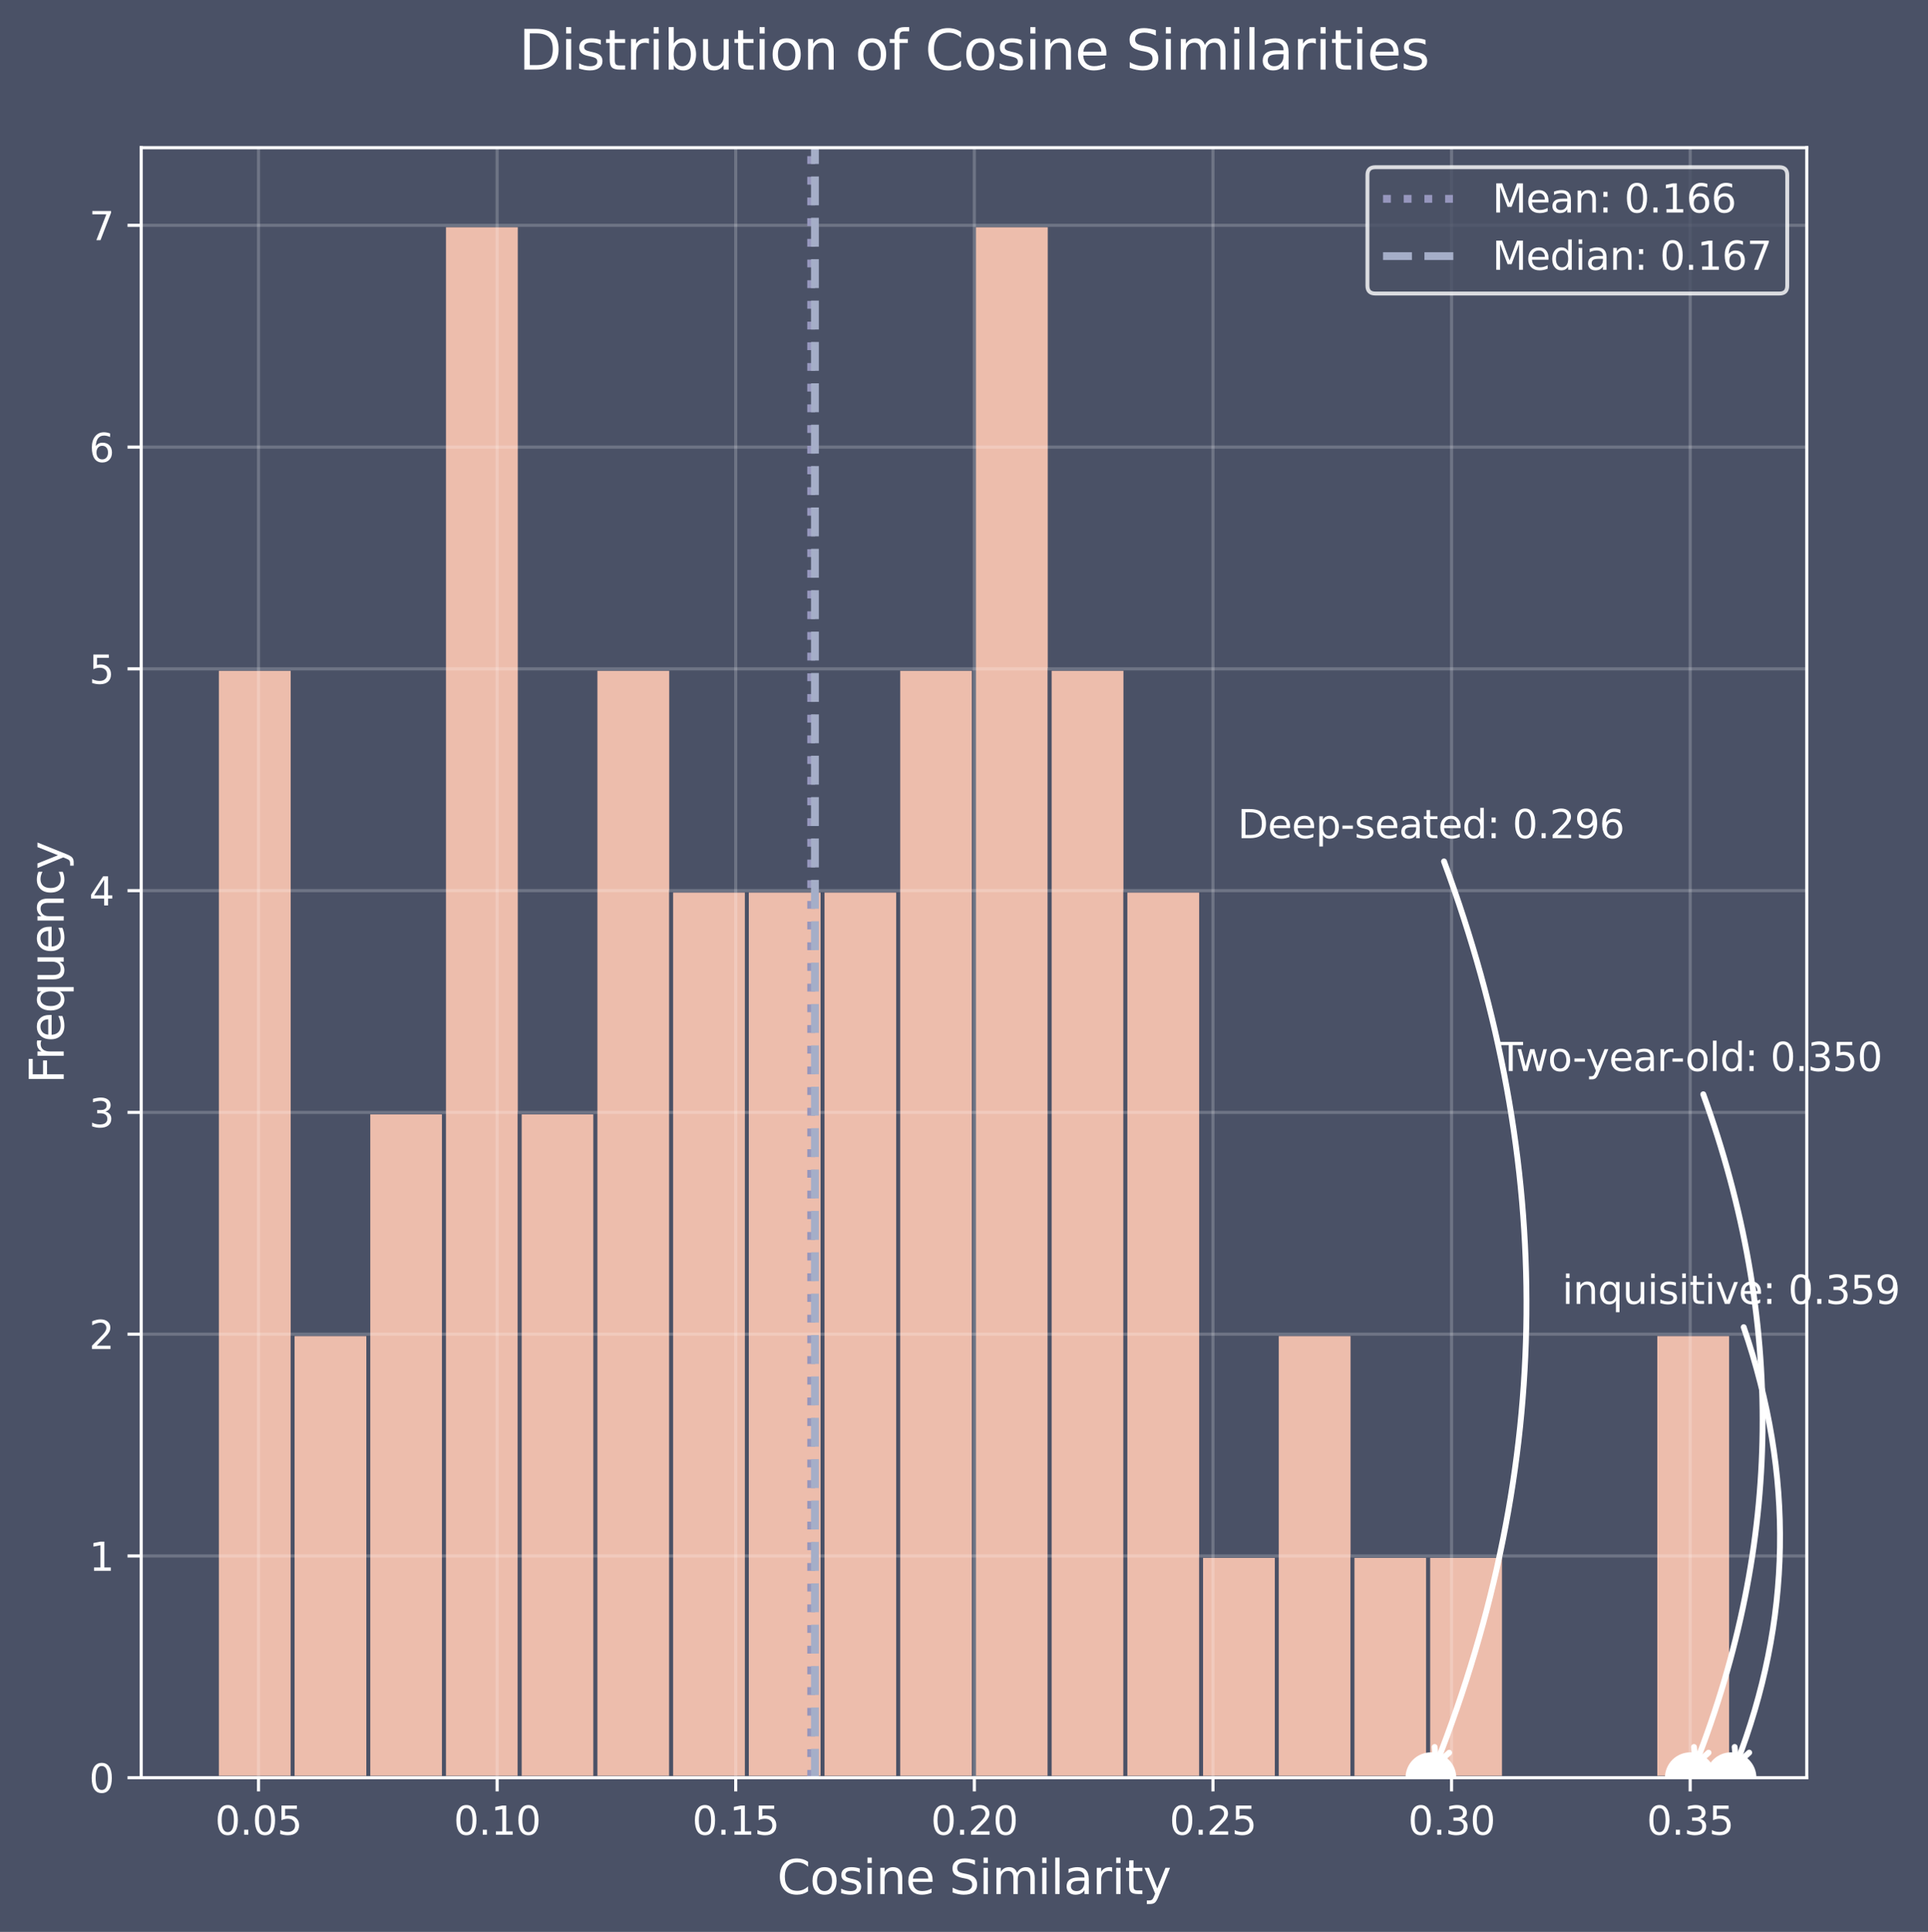 <?xml version="1.0" encoding="utf-8" standalone="no"?>
<!DOCTYPE svg PUBLIC "-//W3C//DTD SVG 1.1//EN"
  "http://www.w3.org/Graphics/SVG/1.1/DTD/svg11.dtd">
<svg xmlns:xlink="http://www.w3.org/1999/xlink" width="493.932pt" height="494.89pt" viewBox="0 0 493.932 494.89" xmlns="http://www.w3.org/2000/svg" version="1.1">
 <defs>
  <style type="text/css">*{stroke-linejoin: round; stroke-linecap: butt}</style>
 </defs>
 <g id="figure_1">
  <g id="patch_1">
   <path d="M 0 494.89 
L 493.932 494.89 
L 493.932 0 
L 0 0 
z
" style="fill: #4a5166"/>
  </g>
  <g id="axes_1">
   <g id="patch_2">
    <path d="M 36.176 455.398 
L 462.871 455.398 
L 462.871 37.838 
L 36.176 37.838 
z
" style="fill: #4a5166"/>
   </g>
   <g id="patch_3">
    <path d="M 55.571 455.398 
L 74.967 455.398 
L 74.967 171.343 
L 55.571 171.343 
z
" clip-path="url(#p8301b81e0c)" style="fill: #edbdac; stroke: #4a5166; stroke-linejoin: miter"/>
   </g>
   <g id="patch_4">
    <path d="M 74.967 455.398 
L 94.362 455.398 
L 94.362 341.776 
L 74.967 341.776 
z
" clip-path="url(#p8301b81e0c)" style="fill: #edbdac; stroke: #4a5166; stroke-linejoin: miter"/>
   </g>
   <g id="patch_5">
    <path d="M 94.362 455.398 
L 113.757 455.398 
L 113.757 284.965 
L 94.362 284.965 
z
" clip-path="url(#p8301b81e0c)" style="fill: #edbdac; stroke: #4a5166; stroke-linejoin: miter"/>
   </g>
   <g id="patch_6">
    <path d="M 113.757 455.398 
L 133.152 455.398 
L 133.152 57.722 
L 113.757 57.722 
z
" clip-path="url(#p8301b81e0c)" style="fill: #edbdac; stroke: #4a5166; stroke-linejoin: miter"/>
   </g>
   <g id="patch_7">
    <path d="M 133.152 455.398 
L 152.547 455.398 
L 152.547 284.965 
L 133.152 284.965 
z
" clip-path="url(#p8301b81e0c)" style="fill: #edbdac; stroke: #4a5166; stroke-linejoin: miter"/>
   </g>
   <g id="patch_8">
    <path d="M 152.547 455.398 
L 171.943 455.398 
L 171.943 171.343 
L 152.547 171.343 
z
" clip-path="url(#p8301b81e0c)" style="fill: #edbdac; stroke: #4a5166; stroke-linejoin: miter"/>
   </g>
   <g id="patch_9">
    <path d="M 171.943 455.398 
L 191.338 455.398 
L 191.338 228.154 
L 171.943 228.154 
z
" clip-path="url(#p8301b81e0c)" style="fill: #edbdac; stroke: #4a5166; stroke-linejoin: miter"/>
   </g>
   <g id="patch_10">
    <path d="M 191.338 455.398 
L 210.733 455.398 
L 210.733 228.154 
L 191.338 228.154 
z
" clip-path="url(#p8301b81e0c)" style="fill: #edbdac; stroke: #4a5166; stroke-linejoin: miter"/>
   </g>
   <g id="patch_11">
    <path d="M 210.733 455.398 
L 230.128 455.398 
L 230.128 228.154 
L 210.733 228.154 
z
" clip-path="url(#p8301b81e0c)" style="fill: #edbdac; stroke: #4a5166; stroke-linejoin: miter"/>
   </g>
   <g id="patch_12">
    <path d="M 230.128 455.398 
L 249.524 455.398 
L 249.524 171.343 
L 230.128 171.343 
z
" clip-path="url(#p8301b81e0c)" style="fill: #edbdac; stroke: #4a5166; stroke-linejoin: miter"/>
   </g>
   <g id="patch_13">
    <path d="M 249.524 455.398 
L 268.919 455.398 
L 268.919 57.722 
L 249.524 57.722 
z
" clip-path="url(#p8301b81e0c)" style="fill: #edbdac; stroke: #4a5166; stroke-linejoin: miter"/>
   </g>
   <g id="patch_14">
    <path d="M 268.919 455.398 
L 288.314 455.398 
L 288.314 171.343 
L 268.919 171.343 
z
" clip-path="url(#p8301b81e0c)" style="fill: #edbdac; stroke: #4a5166; stroke-linejoin: miter"/>
   </g>
   <g id="patch_15">
    <path d="M 288.314 455.398 
L 307.709 455.398 
L 307.709 228.154 
L 288.314 228.154 
z
" clip-path="url(#p8301b81e0c)" style="fill: #edbdac; stroke: #4a5166; stroke-linejoin: miter"/>
   </g>
   <g id="patch_16">
    <path d="M 307.709 455.398 
L 327.104 455.398 
L 327.104 398.587 
L 307.709 398.587 
z
" clip-path="url(#p8301b81e0c)" style="fill: #edbdac; stroke: #4a5166; stroke-linejoin: miter"/>
   </g>
   <g id="patch_17">
    <path d="M 327.104 455.398 
L 346.5 455.398 
L 346.5 341.776 
L 327.104 341.776 
z
" clip-path="url(#p8301b81e0c)" style="fill: #edbdac; stroke: #4a5166; stroke-linejoin: miter"/>
   </g>
   <g id="patch_18">
    <path d="M 346.5 455.398 
L 365.895 455.398 
L 365.895 398.587 
L 346.5 398.587 
z
" clip-path="url(#p8301b81e0c)" style="fill: #edbdac; stroke: #4a5166; stroke-linejoin: miter"/>
   </g>
   <g id="patch_19">
    <path d="M 365.895 455.398 
L 385.29 455.398 
L 385.29 398.587 
L 365.895 398.587 
z
" clip-path="url(#p8301b81e0c)" style="fill: #edbdac; stroke: #4a5166; stroke-linejoin: miter"/>
   </g>
   <g id="patch_20">
    <path d="M 385.29 455.398 
L 404.685 455.398 
L 404.685 455.398 
L 385.29 455.398 
z
" clip-path="url(#p8301b81e0c)" style="fill: #edbdac; stroke: #4a5166; stroke-linejoin: miter"/>
   </g>
   <g id="patch_21">
    <path d="M 404.685 455.398 
L 424.08 455.398 
L 424.08 455.398 
L 404.685 455.398 
z
" clip-path="url(#p8301b81e0c)" style="fill: #edbdac; stroke: #4a5166; stroke-linejoin: miter"/>
   </g>
   <g id="patch_22">
    <path d="M 424.08 455.398 
L 443.476 455.398 
L 443.476 341.776 
L 424.08 341.776 
z
" clip-path="url(#p8301b81e0c)" style="fill: #edbdac; stroke: #4a5166; stroke-linejoin: miter"/>
   </g>
   <g id="matplotlib.axis_1">
    <g id="xtick_1">
     <g id="line2d_1">
      <path d="M 66.232 455.398 
L 66.232 37.838 
" clip-path="url(#p8301b81e0c)" style="fill: none; stroke: #ffffff; stroke-opacity: 0.2; stroke-width: 0.8; stroke-linecap: square"/>
     </g>
     <g id="line2d_2">
      <defs>
       <path id="meb2e121427" d="M 0 0 
L 0 3.5 
" style="stroke: #ffffff; stroke-width: 0.8"/>
      </defs>
      <g>
       <use xlink:href="#meb2e121427" x="66.232" y="455.398" style="fill: #ffffff; stroke: #ffffff; stroke-width: 0.8"/>
      </g>
     </g>
     <g id="text_1">
      <!-- 0.05 -->
      <g style="fill: #ffffff" transform="translate(55.099 469.996) scale(0.1 -0.1)">
       <defs>
        <path id="DejaVuSans-30" d="M 2034 4250 
Q 1547 4250 1301 3770 
Q 1056 3291 1056 2328 
Q 1056 1369 1301 889 
Q 1547 409 2034 409 
Q 2525 409 2770 889 
Q 3016 1369 3016 2328 
Q 3016 3291 2770 3770 
Q 2525 4250 2034 4250 
z
M 2034 4750 
Q 2819 4750 3233 4129 
Q 3647 3509 3647 2328 
Q 3647 1150 3233 529 
Q 2819 -91 2034 -91 
Q 1250 -91 836 529 
Q 422 1150 422 2328 
Q 422 3509 836 4129 
Q 1250 4750 2034 4750 
z
" transform="scale(0.016)"/>
        <path id="DejaVuSans-2e" d="M 684 794 
L 1344 794 
L 1344 0 
L 684 0 
L 684 794 
z
" transform="scale(0.016)"/>
        <path id="DejaVuSans-35" d="M 691 4666 
L 3169 4666 
L 3169 4134 
L 1269 4134 
L 1269 2991 
Q 1406 3038 1543 3061 
Q 1681 3084 1819 3084 
Q 2600 3084 3056 2656 
Q 3513 2228 3513 1497 
Q 3513 744 3044 326 
Q 2575 -91 1722 -91 
Q 1428 -91 1123 -41 
Q 819 9 494 109 
L 494 744 
Q 775 591 1075 516 
Q 1375 441 1709 441 
Q 2250 441 2565 725 
Q 2881 1009 2881 1497 
Q 2881 1984 2565 2268 
Q 2250 2553 1709 2553 
Q 1456 2553 1204 2497 
Q 953 2441 691 2322 
L 691 4666 
z
" transform="scale(0.016)"/>
       </defs>
       <use xlink:href="#DejaVuSans-30"/>
       <use xlink:href="#DejaVuSans-2e" x="63.623"/>
       <use xlink:href="#DejaVuSans-30" x="95.41"/>
       <use xlink:href="#DejaVuSans-35" x="159.033"/>
      </g>
     </g>
    </g>
    <g id="xtick_2">
     <g id="line2d_3">
      <path d="M 127.36 455.398 
L 127.36 37.838 
" clip-path="url(#p8301b81e0c)" style="fill: none; stroke: #ffffff; stroke-opacity: 0.2; stroke-width: 0.8; stroke-linecap: square"/>
     </g>
     <g id="line2d_4">
      <g>
       <use xlink:href="#meb2e121427" x="127.36" y="455.398" style="fill: #ffffff; stroke: #ffffff; stroke-width: 0.8"/>
      </g>
     </g>
     <g id="text_2">
      <!-- 0.10 -->
      <g style="fill: #ffffff" transform="translate(116.228 469.996) scale(0.1 -0.1)">
       <defs>
        <path id="DejaVuSans-31" d="M 794 531 
L 1825 531 
L 1825 4091 
L 703 3866 
L 703 4441 
L 1819 4666 
L 2450 4666 
L 2450 531 
L 3481 531 
L 3481 0 
L 794 0 
L 794 531 
z
" transform="scale(0.016)"/>
       </defs>
       <use xlink:href="#DejaVuSans-30"/>
       <use xlink:href="#DejaVuSans-2e" x="63.623"/>
       <use xlink:href="#DejaVuSans-31" x="95.41"/>
       <use xlink:href="#DejaVuSans-30" x="159.033"/>
      </g>
     </g>
    </g>
    <g id="xtick_3">
     <g id="line2d_5">
      <path d="M 188.489 455.398 
L 188.489 37.838 
" clip-path="url(#p8301b81e0c)" style="fill: none; stroke: #ffffff; stroke-opacity: 0.2; stroke-width: 0.8; stroke-linecap: square"/>
     </g>
     <g id="line2d_6">
      <g>
       <use xlink:href="#meb2e121427" x="188.489" y="455.398" style="fill: #ffffff; stroke: #ffffff; stroke-width: 0.8"/>
      </g>
     </g>
     <g id="text_3">
      <!-- 0.15 -->
      <g style="fill: #ffffff" transform="translate(177.356 469.996) scale(0.1 -0.1)">
       <use xlink:href="#DejaVuSans-30"/>
       <use xlink:href="#DejaVuSans-2e" x="63.623"/>
       <use xlink:href="#DejaVuSans-31" x="95.41"/>
       <use xlink:href="#DejaVuSans-35" x="159.033"/>
      </g>
     </g>
    </g>
    <g id="xtick_4">
     <g id="line2d_7">
      <path d="M 249.618 455.398 
L 249.618 37.838 
" clip-path="url(#p8301b81e0c)" style="fill: none; stroke: #ffffff; stroke-opacity: 0.2; stroke-width: 0.8; stroke-linecap: square"/>
     </g>
     <g id="line2d_8">
      <g>
       <use xlink:href="#meb2e121427" x="249.618" y="455.398" style="fill: #ffffff; stroke: #ffffff; stroke-width: 0.8"/>
      </g>
     </g>
     <g id="text_4">
      <!-- 0.20 -->
      <g style="fill: #ffffff" transform="translate(238.485 469.996) scale(0.1 -0.1)">
       <defs>
        <path id="DejaVuSans-32" d="M 1228 531 
L 3431 531 
L 3431 0 
L 469 0 
L 469 531 
Q 828 903 1448 1529 
Q 2069 2156 2228 2338 
Q 2531 2678 2651 2914 
Q 2772 3150 2772 3378 
Q 2772 3750 2511 3984 
Q 2250 4219 1831 4219 
Q 1534 4219 1204 4116 
Q 875 4013 500 3803 
L 500 4441 
Q 881 4594 1212 4672 
Q 1544 4750 1819 4750 
Q 2544 4750 2975 4387 
Q 3406 4025 3406 3419 
Q 3406 3131 3298 2873 
Q 3191 2616 2906 2266 
Q 2828 2175 2409 1742 
Q 1991 1309 1228 531 
z
" transform="scale(0.016)"/>
       </defs>
       <use xlink:href="#DejaVuSans-30"/>
       <use xlink:href="#DejaVuSans-2e" x="63.623"/>
       <use xlink:href="#DejaVuSans-32" x="95.41"/>
       <use xlink:href="#DejaVuSans-30" x="159.033"/>
      </g>
     </g>
    </g>
    <g id="xtick_5">
     <g id="line2d_9">
      <path d="M 310.746 455.398 
L 310.746 37.838 
" clip-path="url(#p8301b81e0c)" style="fill: none; stroke: #ffffff; stroke-opacity: 0.2; stroke-width: 0.8; stroke-linecap: square"/>
     </g>
     <g id="line2d_10">
      <g>
       <use xlink:href="#meb2e121427" x="310.746" y="455.398" style="fill: #ffffff; stroke: #ffffff; stroke-width: 0.8"/>
      </g>
     </g>
     <g id="text_5">
      <!-- 0.25 -->
      <g style="fill: #ffffff" transform="translate(299.614 469.996) scale(0.1 -0.1)">
       <use xlink:href="#DejaVuSans-30"/>
       <use xlink:href="#DejaVuSans-2e" x="63.623"/>
       <use xlink:href="#DejaVuSans-32" x="95.41"/>
       <use xlink:href="#DejaVuSans-35" x="159.033"/>
      </g>
     </g>
    </g>
    <g id="xtick_6">
     <g id="line2d_11">
      <path d="M 371.875 455.398 
L 371.875 37.838 
" clip-path="url(#p8301b81e0c)" style="fill: none; stroke: #ffffff; stroke-opacity: 0.2; stroke-width: 0.8; stroke-linecap: square"/>
     </g>
     <g id="line2d_12">
      <g>
       <use xlink:href="#meb2e121427" x="371.875" y="455.398" style="fill: #ffffff; stroke: #ffffff; stroke-width: 0.8"/>
      </g>
     </g>
     <g id="text_6">
      <!-- 0.30 -->
      <g style="fill: #ffffff" transform="translate(360.742 469.996) scale(0.1 -0.1)">
       <defs>
        <path id="DejaVuSans-33" d="M 2597 2516 
Q 3050 2419 3304 2112 
Q 3559 1806 3559 1356 
Q 3559 666 3084 287 
Q 2609 -91 1734 -91 
Q 1441 -91 1130 -33 
Q 819 25 488 141 
L 488 750 
Q 750 597 1062 519 
Q 1375 441 1716 441 
Q 2309 441 2620 675 
Q 2931 909 2931 1356 
Q 2931 1769 2642 2001 
Q 2353 2234 1838 2234 
L 1294 2234 
L 1294 2753 
L 1863 2753 
Q 2328 2753 2575 2939 
Q 2822 3125 2822 3475 
Q 2822 3834 2567 4026 
Q 2313 4219 1838 4219 
Q 1578 4219 1281 4162 
Q 984 4106 628 3988 
L 628 4550 
Q 988 4650 1302 4700 
Q 1616 4750 1894 4750 
Q 2613 4750 3031 4423 
Q 3450 4097 3450 3541 
Q 3450 3153 3228 2886 
Q 3006 2619 2597 2516 
z
" transform="scale(0.016)"/>
       </defs>
       <use xlink:href="#DejaVuSans-30"/>
       <use xlink:href="#DejaVuSans-2e" x="63.623"/>
       <use xlink:href="#DejaVuSans-33" x="95.41"/>
       <use xlink:href="#DejaVuSans-30" x="159.033"/>
      </g>
     </g>
    </g>
    <g id="xtick_7">
     <g id="line2d_13">
      <path d="M 433.004 455.398 
L 433.004 37.838 
" clip-path="url(#p8301b81e0c)" style="fill: none; stroke: #ffffff; stroke-opacity: 0.2; stroke-width: 0.8; stroke-linecap: square"/>
     </g>
     <g id="line2d_14">
      <g>
       <use xlink:href="#meb2e121427" x="433.004" y="455.398" style="fill: #ffffff; stroke: #ffffff; stroke-width: 0.8"/>
      </g>
     </g>
     <g id="text_7">
      <!-- 0.35 -->
      <g style="fill: #ffffff" transform="translate(421.871 469.996) scale(0.1 -0.1)">
       <use xlink:href="#DejaVuSans-30"/>
       <use xlink:href="#DejaVuSans-2e" x="63.623"/>
       <use xlink:href="#DejaVuSans-33" x="95.41"/>
       <use xlink:href="#DejaVuSans-35" x="159.033"/>
      </g>
     </g>
    </g>
    <g id="text_8">
     <!-- Cosine Similarity -->
     <g style="fill: #ffffff" transform="translate(199.101 485.194) scale(0.12 -0.12)">
      <defs>
       <path id="DejaVuSans-43" d="M 4122 4306 
L 4122 3641 
Q 3803 3938 3442 4084 
Q 3081 4231 2675 4231 
Q 1875 4231 1450 3742 
Q 1025 3253 1025 2328 
Q 1025 1406 1450 917 
Q 1875 428 2675 428 
Q 3081 428 3442 575 
Q 3803 722 4122 1019 
L 4122 359 
Q 3791 134 3420 21 
Q 3050 -91 2638 -91 
Q 1578 -91 968 557 
Q 359 1206 359 2328 
Q 359 3453 968 4101 
Q 1578 4750 2638 4750 
Q 3056 4750 3426 4639 
Q 3797 4528 4122 4306 
z
" transform="scale(0.016)"/>
       <path id="DejaVuSans-6f" d="M 1959 3097 
Q 1497 3097 1228 2736 
Q 959 2375 959 1747 
Q 959 1119 1226 758 
Q 1494 397 1959 397 
Q 2419 397 2687 759 
Q 2956 1122 2956 1747 
Q 2956 2369 2687 2733 
Q 2419 3097 1959 3097 
z
M 1959 3584 
Q 2709 3584 3137 3096 
Q 3566 2609 3566 1747 
Q 3566 888 3137 398 
Q 2709 -91 1959 -91 
Q 1206 -91 779 398 
Q 353 888 353 1747 
Q 353 2609 779 3096 
Q 1206 3584 1959 3584 
z
" transform="scale(0.016)"/>
       <path id="DejaVuSans-73" d="M 2834 3397 
L 2834 2853 
Q 2591 2978 2328 3040 
Q 2066 3103 1784 3103 
Q 1356 3103 1142 2972 
Q 928 2841 928 2578 
Q 928 2378 1081 2264 
Q 1234 2150 1697 2047 
L 1894 2003 
Q 2506 1872 2764 1633 
Q 3022 1394 3022 966 
Q 3022 478 2636 193 
Q 2250 -91 1575 -91 
Q 1294 -91 989 -36 
Q 684 19 347 128 
L 347 722 
Q 666 556 975 473 
Q 1284 391 1588 391 
Q 1994 391 2212 530 
Q 2431 669 2431 922 
Q 2431 1156 2273 1281 
Q 2116 1406 1581 1522 
L 1381 1569 
Q 847 1681 609 1914 
Q 372 2147 372 2553 
Q 372 3047 722 3315 
Q 1072 3584 1716 3584 
Q 2034 3584 2315 3537 
Q 2597 3491 2834 3397 
z
" transform="scale(0.016)"/>
       <path id="DejaVuSans-69" d="M 603 3500 
L 1178 3500 
L 1178 0 
L 603 0 
L 603 3500 
z
M 603 4863 
L 1178 4863 
L 1178 4134 
L 603 4134 
L 603 4863 
z
" transform="scale(0.016)"/>
       <path id="DejaVuSans-6e" d="M 3513 2113 
L 3513 0 
L 2938 0 
L 2938 2094 
Q 2938 2591 2744 2837 
Q 2550 3084 2163 3084 
Q 1697 3084 1428 2787 
Q 1159 2491 1159 1978 
L 1159 0 
L 581 0 
L 581 3500 
L 1159 3500 
L 1159 2956 
Q 1366 3272 1645 3428 
Q 1925 3584 2291 3584 
Q 2894 3584 3203 3211 
Q 3513 2838 3513 2113 
z
" transform="scale(0.016)"/>
       <path id="DejaVuSans-65" d="M 3597 1894 
L 3597 1613 
L 953 1613 
Q 991 1019 1311 708 
Q 1631 397 2203 397 
Q 2534 397 2845 478 
Q 3156 559 3463 722 
L 3463 178 
Q 3153 47 2828 -22 
Q 2503 -91 2169 -91 
Q 1331 -91 842 396 
Q 353 884 353 1716 
Q 353 2575 817 3079 
Q 1281 3584 2069 3584 
Q 2775 3584 3186 3129 
Q 3597 2675 3597 1894 
z
M 3022 2063 
Q 3016 2534 2758 2815 
Q 2500 3097 2075 3097 
Q 1594 3097 1305 2825 
Q 1016 2553 972 2059 
L 3022 2063 
z
" transform="scale(0.016)"/>
       <path id="DejaVuSans-20" transform="scale(0.016)"/>
       <path id="DejaVuSans-53" d="M 3425 4513 
L 3425 3897 
Q 3066 4069 2747 4153 
Q 2428 4238 2131 4238 
Q 1616 4238 1336 4038 
Q 1056 3838 1056 3469 
Q 1056 3159 1242 3001 
Q 1428 2844 1947 2747 
L 2328 2669 
Q 3034 2534 3370 2195 
Q 3706 1856 3706 1288 
Q 3706 609 3251 259 
Q 2797 -91 1919 -91 
Q 1588 -91 1214 -16 
Q 841 59 441 206 
L 441 856 
Q 825 641 1194 531 
Q 1563 422 1919 422 
Q 2459 422 2753 634 
Q 3047 847 3047 1241 
Q 3047 1584 2836 1778 
Q 2625 1972 2144 2069 
L 1759 2144 
Q 1053 2284 737 2584 
Q 422 2884 422 3419 
Q 422 4038 858 4394 
Q 1294 4750 2059 4750 
Q 2388 4750 2728 4690 
Q 3069 4631 3425 4513 
z
" transform="scale(0.016)"/>
       <path id="DejaVuSans-6d" d="M 3328 2828 
Q 3544 3216 3844 3400 
Q 4144 3584 4550 3584 
Q 5097 3584 5394 3201 
Q 5691 2819 5691 2113 
L 5691 0 
L 5113 0 
L 5113 2094 
Q 5113 2597 4934 2840 
Q 4756 3084 4391 3084 
Q 3944 3084 3684 2787 
Q 3425 2491 3425 1978 
L 3425 0 
L 2847 0 
L 2847 2094 
Q 2847 2600 2669 2842 
Q 2491 3084 2119 3084 
Q 1678 3084 1418 2786 
Q 1159 2488 1159 1978 
L 1159 0 
L 581 0 
L 581 3500 
L 1159 3500 
L 1159 2956 
Q 1356 3278 1631 3431 
Q 1906 3584 2284 3584 
Q 2666 3584 2933 3390 
Q 3200 3197 3328 2828 
z
" transform="scale(0.016)"/>
       <path id="DejaVuSans-6c" d="M 603 4863 
L 1178 4863 
L 1178 0 
L 603 0 
L 603 4863 
z
" transform="scale(0.016)"/>
       <path id="DejaVuSans-61" d="M 2194 1759 
Q 1497 1759 1228 1600 
Q 959 1441 959 1056 
Q 959 750 1161 570 
Q 1363 391 1709 391 
Q 2188 391 2477 730 
Q 2766 1069 2766 1631 
L 2766 1759 
L 2194 1759 
z
M 3341 1997 
L 3341 0 
L 2766 0 
L 2766 531 
Q 2569 213 2275 61 
Q 1981 -91 1556 -91 
Q 1019 -91 701 211 
Q 384 513 384 1019 
Q 384 1609 779 1909 
Q 1175 2209 1959 2209 
L 2766 2209 
L 2766 2266 
Q 2766 2663 2505 2880 
Q 2244 3097 1772 3097 
Q 1472 3097 1187 3025 
Q 903 2953 641 2809 
L 641 3341 
Q 956 3463 1253 3523 
Q 1550 3584 1831 3584 
Q 2591 3584 2966 3190 
Q 3341 2797 3341 1997 
z
" transform="scale(0.016)"/>
       <path id="DejaVuSans-72" d="M 2631 2963 
Q 2534 3019 2420 3045 
Q 2306 3072 2169 3072 
Q 1681 3072 1420 2755 
Q 1159 2438 1159 1844 
L 1159 0 
L 581 0 
L 581 3500 
L 1159 3500 
L 1159 2956 
Q 1341 3275 1631 3429 
Q 1922 3584 2338 3584 
Q 2397 3584 2469 3576 
Q 2541 3569 2628 3553 
L 2631 2963 
z
" transform="scale(0.016)"/>
       <path id="DejaVuSans-74" d="M 1172 4494 
L 1172 3500 
L 2356 3500 
L 2356 3053 
L 1172 3053 
L 1172 1153 
Q 1172 725 1289 603 
Q 1406 481 1766 481 
L 2356 481 
L 2356 0 
L 1766 0 
Q 1100 0 847 248 
Q 594 497 594 1153 
L 594 3053 
L 172 3053 
L 172 3500 
L 594 3500 
L 594 4494 
L 1172 4494 
z
" transform="scale(0.016)"/>
       <path id="DejaVuSans-79" d="M 2059 -325 
Q 1816 -950 1584 -1140 
Q 1353 -1331 966 -1331 
L 506 -1331 
L 506 -850 
L 844 -850 
Q 1081 -850 1212 -737 
Q 1344 -625 1503 -206 
L 1606 56 
L 191 3500 
L 800 3500 
L 1894 763 
L 2988 3500 
L 3597 3500 
L 2059 -325 
z
" transform="scale(0.016)"/>
      </defs>
      <use xlink:href="#DejaVuSans-43"/>
      <use xlink:href="#DejaVuSans-6f" x="69.824"/>
      <use xlink:href="#DejaVuSans-73" x="131.006"/>
      <use xlink:href="#DejaVuSans-69" x="183.105"/>
      <use xlink:href="#DejaVuSans-6e" x="210.889"/>
      <use xlink:href="#DejaVuSans-65" x="274.268"/>
      <use xlink:href="#DejaVuSans-20" x="335.791"/>
      <use xlink:href="#DejaVuSans-53" x="367.578"/>
      <use xlink:href="#DejaVuSans-69" x="431.055"/>
      <use xlink:href="#DejaVuSans-6d" x="458.838"/>
      <use xlink:href="#DejaVuSans-69" x="556.25"/>
      <use xlink:href="#DejaVuSans-6c" x="584.033"/>
      <use xlink:href="#DejaVuSans-61" x="611.816"/>
      <use xlink:href="#DejaVuSans-72" x="673.096"/>
      <use xlink:href="#DejaVuSans-69" x="714.209"/>
      <use xlink:href="#DejaVuSans-74" x="741.992"/>
      <use xlink:href="#DejaVuSans-79" x="781.201"/>
     </g>
    </g>
   </g>
   <g id="matplotlib.axis_2">
    <g id="ytick_1">
     <g id="line2d_15">
      <path d="M 36.176 455.398 
L 462.871 455.398 
" clip-path="url(#p8301b81e0c)" style="fill: none; stroke: #ffffff; stroke-opacity: 0.2; stroke-width: 0.8; stroke-linecap: square"/>
     </g>
     <g id="line2d_16">
      <defs>
       <path id="m7433e89689" d="M 0 0 
L -3.5 0 
" style="stroke: #ffffff; stroke-width: 0.8"/>
      </defs>
      <g>
       <use xlink:href="#m7433e89689" x="36.176" y="455.398" style="fill: #ffffff; stroke: #ffffff; stroke-width: 0.8"/>
      </g>
     </g>
     <g id="text_9">
      <!-- 0 -->
      <g style="fill: #ffffff" transform="translate(22.814 459.197) scale(0.1 -0.1)">
       <use xlink:href="#DejaVuSans-30"/>
      </g>
     </g>
    </g>
    <g id="ytick_2">
     <g id="line2d_17">
      <path d="M 36.176 398.587 
L 462.871 398.587 
" clip-path="url(#p8301b81e0c)" style="fill: none; stroke: #ffffff; stroke-opacity: 0.2; stroke-width: 0.8; stroke-linecap: square"/>
     </g>
     <g id="line2d_18">
      <g>
       <use xlink:href="#m7433e89689" x="36.176" y="398.587" style="fill: #ffffff; stroke: #ffffff; stroke-width: 0.8"/>
      </g>
     </g>
     <g id="text_10">
      <!-- 1 -->
      <g style="fill: #ffffff" transform="translate(22.814 402.386) scale(0.1 -0.1)">
       <use xlink:href="#DejaVuSans-31"/>
      </g>
     </g>
    </g>
    <g id="ytick_3">
     <g id="line2d_19">
      <path d="M 36.176 341.776 
L 462.871 341.776 
" clip-path="url(#p8301b81e0c)" style="fill: none; stroke: #ffffff; stroke-opacity: 0.2; stroke-width: 0.8; stroke-linecap: square"/>
     </g>
     <g id="line2d_20">
      <g>
       <use xlink:href="#m7433e89689" x="36.176" y="341.776" style="fill: #ffffff; stroke: #ffffff; stroke-width: 0.8"/>
      </g>
     </g>
     <g id="text_11">
      <!-- 2 -->
      <g style="fill: #ffffff" transform="translate(22.814 345.575) scale(0.1 -0.1)">
       <use xlink:href="#DejaVuSans-32"/>
      </g>
     </g>
    </g>
    <g id="ytick_4">
     <g id="line2d_21">
      <path d="M 36.176 284.965 
L 462.871 284.965 
" clip-path="url(#p8301b81e0c)" style="fill: none; stroke: #ffffff; stroke-opacity: 0.2; stroke-width: 0.8; stroke-linecap: square"/>
     </g>
     <g id="line2d_22">
      <g>
       <use xlink:href="#m7433e89689" x="36.176" y="284.965" style="fill: #ffffff; stroke: #ffffff; stroke-width: 0.8"/>
      </g>
     </g>
     <g id="text_12">
      <!-- 3 -->
      <g style="fill: #ffffff" transform="translate(22.814 288.764) scale(0.1 -0.1)">
       <use xlink:href="#DejaVuSans-33"/>
      </g>
     </g>
    </g>
    <g id="ytick_5">
     <g id="line2d_23">
      <path d="M 36.176 228.154 
L 462.871 228.154 
" clip-path="url(#p8301b81e0c)" style="fill: none; stroke: #ffffff; stroke-opacity: 0.2; stroke-width: 0.8; stroke-linecap: square"/>
     </g>
     <g id="line2d_24">
      <g>
       <use xlink:href="#m7433e89689" x="36.176" y="228.154" style="fill: #ffffff; stroke: #ffffff; stroke-width: 0.8"/>
      </g>
     </g>
     <g id="text_13">
      <!-- 4 -->
      <g style="fill: #ffffff" transform="translate(22.814 231.953) scale(0.1 -0.1)">
       <defs>
        <path id="DejaVuSans-34" d="M 2419 4116 
L 825 1625 
L 2419 1625 
L 2419 4116 
z
M 2253 4666 
L 3047 4666 
L 3047 1625 
L 3713 1625 
L 3713 1100 
L 3047 1100 
L 3047 0 
L 2419 0 
L 2419 1100 
L 313 1100 
L 313 1709 
L 2253 4666 
z
" transform="scale(0.016)"/>
       </defs>
       <use xlink:href="#DejaVuSans-34"/>
      </g>
     </g>
    </g>
    <g id="ytick_6">
     <g id="line2d_25">
      <path d="M 36.176 171.343 
L 462.871 171.343 
" clip-path="url(#p8301b81e0c)" style="fill: none; stroke: #ffffff; stroke-opacity: 0.2; stroke-width: 0.8; stroke-linecap: square"/>
     </g>
     <g id="line2d_26">
      <g>
       <use xlink:href="#m7433e89689" x="36.176" y="171.343" style="fill: #ffffff; stroke: #ffffff; stroke-width: 0.8"/>
      </g>
     </g>
     <g id="text_14">
      <!-- 5 -->
      <g style="fill: #ffffff" transform="translate(22.814 175.143) scale(0.1 -0.1)">
       <use xlink:href="#DejaVuSans-35"/>
      </g>
     </g>
    </g>
    <g id="ytick_7">
     <g id="line2d_27">
      <path d="M 36.176 114.533 
L 462.871 114.533 
" clip-path="url(#p8301b81e0c)" style="fill: none; stroke: #ffffff; stroke-opacity: 0.2; stroke-width: 0.8; stroke-linecap: square"/>
     </g>
     <g id="line2d_28">
      <g>
       <use xlink:href="#m7433e89689" x="36.176" y="114.533" style="fill: #ffffff; stroke: #ffffff; stroke-width: 0.8"/>
      </g>
     </g>
     <g id="text_15">
      <!-- 6 -->
      <g style="fill: #ffffff" transform="translate(22.814 118.332) scale(0.1 -0.1)">
       <defs>
        <path id="DejaVuSans-36" d="M 2113 2584 
Q 1688 2584 1439 2293 
Q 1191 2003 1191 1497 
Q 1191 994 1439 701 
Q 1688 409 2113 409 
Q 2538 409 2786 701 
Q 3034 994 3034 1497 
Q 3034 2003 2786 2293 
Q 2538 2584 2113 2584 
z
M 3366 4563 
L 3366 3988 
Q 3128 4100 2886 4159 
Q 2644 4219 2406 4219 
Q 1781 4219 1451 3797 
Q 1122 3375 1075 2522 
Q 1259 2794 1537 2939 
Q 1816 3084 2150 3084 
Q 2853 3084 3261 2657 
Q 3669 2231 3669 1497 
Q 3669 778 3244 343 
Q 2819 -91 2113 -91 
Q 1303 -91 875 529 
Q 447 1150 447 2328 
Q 447 3434 972 4092 
Q 1497 4750 2381 4750 
Q 2619 4750 2861 4703 
Q 3103 4656 3366 4563 
z
" transform="scale(0.016)"/>
       </defs>
       <use xlink:href="#DejaVuSans-36"/>
      </g>
     </g>
    </g>
    <g id="ytick_8">
     <g id="line2d_29">
      <path d="M 36.176 57.722 
L 462.871 57.722 
" clip-path="url(#p8301b81e0c)" style="fill: none; stroke: #ffffff; stroke-opacity: 0.2; stroke-width: 0.8; stroke-linecap: square"/>
     </g>
     <g id="line2d_30">
      <g>
       <use xlink:href="#m7433e89689" x="36.176" y="57.722" style="fill: #ffffff; stroke: #ffffff; stroke-width: 0.8"/>
      </g>
     </g>
     <g id="text_16">
      <!-- 7 -->
      <g style="fill: #ffffff" transform="translate(22.814 61.521) scale(0.1 -0.1)">
       <defs>
        <path id="DejaVuSans-37" d="M 525 4666 
L 3525 4666 
L 3525 4397 
L 1831 0 
L 1172 0 
L 2766 4134 
L 525 4134 
L 525 4666 
z
" transform="scale(0.016)"/>
       </defs>
       <use xlink:href="#DejaVuSans-37"/>
      </g>
     </g>
    </g>
    <g id="text_17">
     <!-- Frequency -->
     <g style="fill: #ffffff" transform="translate(16.318 277.613) rotate(-90) scale(0.12 -0.12)">
      <defs>
       <path id="DejaVuSans-46" d="M 628 4666 
L 3309 4666 
L 3309 4134 
L 1259 4134 
L 1259 2759 
L 3109 2759 
L 3109 2228 
L 1259 2228 
L 1259 0 
L 628 0 
L 628 4666 
z
" transform="scale(0.016)"/>
       <path id="DejaVuSans-71" d="M 947 1747 
Q 947 1113 1208 752 
Q 1469 391 1925 391 
Q 2381 391 2643 752 
Q 2906 1113 2906 1747 
Q 2906 2381 2643 2742 
Q 2381 3103 1925 3103 
Q 1469 3103 1208 2742 
Q 947 2381 947 1747 
z
M 2906 525 
Q 2725 213 2448 61 
Q 2172 -91 1784 -91 
Q 1150 -91 751 415 
Q 353 922 353 1747 
Q 353 2572 751 3078 
Q 1150 3584 1784 3584 
Q 2172 3584 2448 3432 
Q 2725 3281 2906 2969 
L 2906 3500 
L 3481 3500 
L 3481 -1331 
L 2906 -1331 
L 2906 525 
z
" transform="scale(0.016)"/>
       <path id="DejaVuSans-75" d="M 544 1381 
L 544 3500 
L 1119 3500 
L 1119 1403 
Q 1119 906 1312 657 
Q 1506 409 1894 409 
Q 2359 409 2629 706 
Q 2900 1003 2900 1516 
L 2900 3500 
L 3475 3500 
L 3475 0 
L 2900 0 
L 2900 538 
Q 2691 219 2414 64 
Q 2138 -91 1772 -91 
Q 1169 -91 856 284 
Q 544 659 544 1381 
z
M 1991 3584 
L 1991 3584 
z
" transform="scale(0.016)"/>
       <path id="DejaVuSans-63" d="M 3122 3366 
L 3122 2828 
Q 2878 2963 2633 3030 
Q 2388 3097 2138 3097 
Q 1578 3097 1268 2742 
Q 959 2388 959 1747 
Q 959 1106 1268 751 
Q 1578 397 2138 397 
Q 2388 397 2633 464 
Q 2878 531 3122 666 
L 3122 134 
Q 2881 22 2623 -34 
Q 2366 -91 2075 -91 
Q 1284 -91 818 406 
Q 353 903 353 1747 
Q 353 2603 823 3093 
Q 1294 3584 2113 3584 
Q 2378 3584 2631 3529 
Q 2884 3475 3122 3366 
z
" transform="scale(0.016)"/>
      </defs>
      <use xlink:href="#DejaVuSans-46"/>
      <use xlink:href="#DejaVuSans-72" x="50.27"/>
      <use xlink:href="#DejaVuSans-65" x="89.133"/>
      <use xlink:href="#DejaVuSans-71" x="150.656"/>
      <use xlink:href="#DejaVuSans-75" x="214.133"/>
      <use xlink:href="#DejaVuSans-65" x="277.512"/>
      <use xlink:href="#DejaVuSans-6e" x="339.035"/>
      <use xlink:href="#DejaVuSans-63" x="402.414"/>
      <use xlink:href="#DejaVuSans-79" x="457.395"/>
     </g>
    </g>
   </g>
   <g id="line2d_31">
    <path d="M 207.808 455.398 
L 207.808 37.838 
" clip-path="url(#p8301b81e0c)" style="fill: none; stroke-dasharray: 2,3.3; stroke-dashoffset: 0; stroke: #9696bd; stroke-width: 2"/>
   </g>
   <g id="line2d_32">
    <path d="M 208.774 455.398 
L 208.774 37.838 
" clip-path="url(#p8301b81e0c)" style="fill: none; stroke-dasharray: 7.4,3.2; stroke-dashoffset: 0; stroke: #a5aec8; stroke-width: 2"/>
   </g>
   <g id="line2d_33">
    <defs>
     <path id="mb18126ac41" d="M 0 6 
C 1.591 6 3.117 5.368 4.243 4.243 
C 5.368 3.117 6 1.591 6 0 
C 6 -1.591 5.368 -3.117 4.243 -4.243 
C 3.117 -5.368 1.591 -6 0 -6 
C -1.591 -6 -3.117 -5.368 -4.243 -4.243 
C -5.368 -3.117 -6 -1.591 -6 0 
C -6 1.591 -5.368 3.117 -4.243 4.243 
C -3.117 5.368 -1.591 6 0 6 
z
" style="stroke: #ffffff"/>
    </defs>
    <g clip-path="url(#p8301b81e0c)">
     <use xlink:href="#mb18126ac41" x="443.476" y="455.398" style="fill: #ffffff; stroke: #ffffff"/>
    </g>
   </g>
   <g id="line2d_34">
    <g clip-path="url(#p8301b81e0c)">
     <use xlink:href="#mb18126ac41" x="433.039" y="455.398" style="fill: #ffffff; stroke: #ffffff"/>
    </g>
   </g>
   <g id="line2d_35">
    <g clip-path="url(#p8301b81e0c)">
     <use xlink:href="#mb18126ac41" x="366.581" y="455.398" style="fill: #ffffff; stroke: #ffffff"/>
    </g>
   </g>
   <g id="patch_23">
    <path d="M 36.176 455.398 
L 36.176 37.838 
" style="fill: none; stroke: #ffffff; stroke-width: 0.8; stroke-linejoin: miter; stroke-linecap: square"/>
   </g>
   <g id="patch_24">
    <path d="M 462.871 455.398 
L 462.871 37.838 
" style="fill: none; stroke: #ffffff; stroke-width: 0.8; stroke-linejoin: miter; stroke-linecap: square"/>
   </g>
   <g id="patch_25">
    <path d="M 36.176 455.398 
L 462.871 455.398 
" style="fill: none; stroke: #ffffff; stroke-width: 0.8; stroke-linejoin: miter; stroke-linecap: square"/>
   </g>
   <g id="patch_26">
    <path d="M 36.176 37.838 
L 462.871 37.838 
" style="fill: none; stroke: #ffffff; stroke-width: 0.8; stroke-linejoin: miter; stroke-linecap: square"/>
   </g>
   <g id="patch_27">
    <path d="M 446.72 339.981 
Q 466.239 396.758 444.816 451.971 
" style="fill: none; stroke: #ffffff; stroke-width: 1.5; stroke-linecap: round"/>
    <path d="M 448.128 448.965 
L 444.816 451.971 
L 444.399 447.518 
" style="fill: none; stroke: #ffffff; stroke-width: 1.5; stroke-linecap: round"/>
   </g>
   <g id="text_18">
    <!-- inquisitive: 0.359 -->
    <g style="fill: #ffffff" transform="translate(400.219 334.015) scale(0.1 -0.1)">
     <defs>
      <path id="DejaVuSans-76" d="M 191 3500 
L 800 3500 
L 1894 563 
L 2988 3500 
L 3597 3500 
L 2284 0 
L 1503 0 
L 191 3500 
z
" transform="scale(0.016)"/>
      <path id="DejaVuSans-3a" d="M 750 794 
L 1409 794 
L 1409 0 
L 750 0 
L 750 794 
z
M 750 3309 
L 1409 3309 
L 1409 2516 
L 750 2516 
L 750 3309 
z
" transform="scale(0.016)"/>
      <path id="DejaVuSans-39" d="M 703 97 
L 703 672 
Q 941 559 1184 500 
Q 1428 441 1663 441 
Q 2288 441 2617 861 
Q 2947 1281 2994 2138 
Q 2813 1869 2534 1725 
Q 2256 1581 1919 1581 
Q 1219 1581 811 2004 
Q 403 2428 403 3163 
Q 403 3881 828 4315 
Q 1253 4750 1959 4750 
Q 2769 4750 3195 4129 
Q 3622 3509 3622 2328 
Q 3622 1225 3098 567 
Q 2575 -91 1691 -91 
Q 1453 -91 1209 -44 
Q 966 3 703 97 
z
M 1959 2075 
Q 2384 2075 2632 2365 
Q 2881 2656 2881 3163 
Q 2881 3666 2632 3958 
Q 2384 4250 1959 4250 
Q 1534 4250 1286 3958 
Q 1038 3666 1038 3163 
Q 1038 2656 1286 2365 
Q 1534 2075 1959 2075 
z
" transform="scale(0.016)"/>
     </defs>
     <use xlink:href="#DejaVuSans-69"/>
     <use xlink:href="#DejaVuSans-6e" x="27.783"/>
     <use xlink:href="#DejaVuSans-71" x="91.162"/>
     <use xlink:href="#DejaVuSans-75" x="154.639"/>
     <use xlink:href="#DejaVuSans-69" x="218.018"/>
     <use xlink:href="#DejaVuSans-73" x="245.801"/>
     <use xlink:href="#DejaVuSans-69" x="297.9"/>
     <use xlink:href="#DejaVuSans-74" x="325.684"/>
     <use xlink:href="#DejaVuSans-69" x="364.893"/>
     <use xlink:href="#DejaVuSans-76" x="392.676"/>
     <use xlink:href="#DejaVuSans-65" x="451.855"/>
     <use xlink:href="#DejaVuSans-3a" x="513.379"/>
     <use xlink:href="#DejaVuSans-20" x="547.07"/>
     <use xlink:href="#DejaVuSans-30" x="578.857"/>
     <use xlink:href="#DejaVuSans-2e" x="642.48"/>
     <use xlink:href="#DejaVuSans-33" x="674.268"/>
     <use xlink:href="#DejaVuSans-35" x="737.891"/>
     <use xlink:href="#DejaVuSans-39" x="801.514"/>
    </g>
   </g>
   <g id="patch_28">
    <path d="M 436.361 280.321 
Q 467.718 366.928 434.389 451.974 
" style="fill: none; stroke: #ffffff; stroke-width: 1.5; stroke-linecap: round"/>
    <path d="M 437.71 448.98 
L 434.389 451.974 
L 433.986 447.52 
" style="fill: none; stroke: #ffffff; stroke-width: 1.5; stroke-linecap: round"/>
   </g>
   <g id="text_19">
    <!-- Two-year-old: 0.350 -->
    <g style="fill: #ffffff" transform="translate(383.907 274.364) scale(0.1 -0.1)">
     <defs>
      <path id="DejaVuSans-54" d="M -19 4666 
L 3928 4666 
L 3928 4134 
L 2272 4134 
L 2272 0 
L 1638 0 
L 1638 4134 
L -19 4134 
L -19 4666 
z
" transform="scale(0.016)"/>
      <path id="DejaVuSans-77" d="M 269 3500 
L 844 3500 
L 1563 769 
L 2278 3500 
L 2956 3500 
L 3675 769 
L 4391 3500 
L 4966 3500 
L 4050 0 
L 3372 0 
L 2619 2869 
L 1863 0 
L 1184 0 
L 269 3500 
z
" transform="scale(0.016)"/>
      <path id="DejaVuSans-2d" d="M 313 2009 
L 1997 2009 
L 1997 1497 
L 313 1497 
L 313 2009 
z
" transform="scale(0.016)"/>
      <path id="DejaVuSans-64" d="M 2906 2969 
L 2906 4863 
L 3481 4863 
L 3481 0 
L 2906 0 
L 2906 525 
Q 2725 213 2448 61 
Q 2172 -91 1784 -91 
Q 1150 -91 751 415 
Q 353 922 353 1747 
Q 353 2572 751 3078 
Q 1150 3584 1784 3584 
Q 2172 3584 2448 3432 
Q 2725 3281 2906 2969 
z
M 947 1747 
Q 947 1113 1208 752 
Q 1469 391 1925 391 
Q 2381 391 2643 752 
Q 2906 1113 2906 1747 
Q 2906 2381 2643 2742 
Q 2381 3103 1925 3103 
Q 1469 3103 1208 2742 
Q 947 2381 947 1747 
z
" transform="scale(0.016)"/>
     </defs>
     <use xlink:href="#DejaVuSans-54"/>
     <use xlink:href="#DejaVuSans-77" x="44.584"/>
     <use xlink:href="#DejaVuSans-6f" x="126.371"/>
     <use xlink:href="#DejaVuSans-2d" x="189.428"/>
     <use xlink:href="#DejaVuSans-79" x="223.762"/>
     <use xlink:href="#DejaVuSans-65" x="282.941"/>
     <use xlink:href="#DejaVuSans-61" x="344.465"/>
     <use xlink:href="#DejaVuSans-72" x="405.744"/>
     <use xlink:href="#DejaVuSans-2d" x="440.482"/>
     <use xlink:href="#DejaVuSans-6f" x="478.441"/>
     <use xlink:href="#DejaVuSans-6c" x="539.623"/>
     <use xlink:href="#DejaVuSans-64" x="567.406"/>
     <use xlink:href="#DejaVuSans-3a" x="630.883"/>
     <use xlink:href="#DejaVuSans-20" x="664.574"/>
     <use xlink:href="#DejaVuSans-30" x="696.361"/>
     <use xlink:href="#DejaVuSans-2e" x="759.984"/>
     <use xlink:href="#DejaVuSans-33" x="791.771"/>
     <use xlink:href="#DejaVuSans-35" x="855.395"/>
     <use xlink:href="#DejaVuSans-30" x="919.018"/>
    </g>
   </g>
   <g id="patch_29">
    <path d="M 369.941 220.666 
Q 413.182 337.102 367.933 451.979 
" style="fill: none; stroke: #ffffff; stroke-width: 1.5; stroke-linecap: round"/>
    <path d="M 371.26 448.99 
L 367.933 451.979 
L 367.538 447.524 
" style="fill: none; stroke: #ffffff; stroke-width: 1.5; stroke-linecap: round"/>
   </g>
   <g id="text_20">
    <!-- Deep-seated: 0.296 -->
    <g style="fill: #ffffff" transform="translate(317.056 214.712) scale(0.1 -0.1)">
     <defs>
      <path id="DejaVuSans-44" d="M 1259 4147 
L 1259 519 
L 2022 519 
Q 2988 519 3436 956 
Q 3884 1394 3884 2338 
Q 3884 3275 3436 3711 
Q 2988 4147 2022 4147 
L 1259 4147 
z
M 628 4666 
L 1925 4666 
Q 3281 4666 3915 4102 
Q 4550 3538 4550 2338 
Q 4550 1131 3912 565 
Q 3275 0 1925 0 
L 628 0 
L 628 4666 
z
" transform="scale(0.016)"/>
      <path id="DejaVuSans-70" d="M 1159 525 
L 1159 -1331 
L 581 -1331 
L 581 3500 
L 1159 3500 
L 1159 2969 
Q 1341 3281 1617 3432 
Q 1894 3584 2278 3584 
Q 2916 3584 3314 3078 
Q 3713 2572 3713 1747 
Q 3713 922 3314 415 
Q 2916 -91 2278 -91 
Q 1894 -91 1617 61 
Q 1341 213 1159 525 
z
M 3116 1747 
Q 3116 2381 2855 2742 
Q 2594 3103 2138 3103 
Q 1681 3103 1420 2742 
Q 1159 2381 1159 1747 
Q 1159 1113 1420 752 
Q 1681 391 2138 391 
Q 2594 391 2855 752 
Q 3116 1113 3116 1747 
z
" transform="scale(0.016)"/>
     </defs>
     <use xlink:href="#DejaVuSans-44"/>
     <use xlink:href="#DejaVuSans-65" x="77.002"/>
     <use xlink:href="#DejaVuSans-65" x="138.525"/>
     <use xlink:href="#DejaVuSans-70" x="200.049"/>
     <use xlink:href="#DejaVuSans-2d" x="263.525"/>
     <use xlink:href="#DejaVuSans-73" x="299.609"/>
     <use xlink:href="#DejaVuSans-65" x="351.709"/>
     <use xlink:href="#DejaVuSans-61" x="413.232"/>
     <use xlink:href="#DejaVuSans-74" x="474.512"/>
     <use xlink:href="#DejaVuSans-65" x="513.721"/>
     <use xlink:href="#DejaVuSans-64" x="575.244"/>
     <use xlink:href="#DejaVuSans-3a" x="638.721"/>
     <use xlink:href="#DejaVuSans-20" x="672.412"/>
     <use xlink:href="#DejaVuSans-30" x="704.199"/>
     <use xlink:href="#DejaVuSans-2e" x="767.822"/>
     <use xlink:href="#DejaVuSans-32" x="799.609"/>
     <use xlink:href="#DejaVuSans-39" x="863.232"/>
     <use xlink:href="#DejaVuSans-36" x="926.855"/>
    </g>
   </g>
   <g id="text_21">
    <!-- Distribution of Cosine Similarities -->
    <g style="fill: #ffffff" transform="translate(132.909 17.838) scale(0.14 -0.14)">
     <defs>
      <path id="DejaVuSans-62" d="M 3116 1747 
Q 3116 2381 2855 2742 
Q 2594 3103 2138 3103 
Q 1681 3103 1420 2742 
Q 1159 2381 1159 1747 
Q 1159 1113 1420 752 
Q 1681 391 2138 391 
Q 2594 391 2855 752 
Q 3116 1113 3116 1747 
z
M 1159 2969 
Q 1341 3281 1617 3432 
Q 1894 3584 2278 3584 
Q 2916 3584 3314 3078 
Q 3713 2572 3713 1747 
Q 3713 922 3314 415 
Q 2916 -91 2278 -91 
Q 1894 -91 1617 61 
Q 1341 213 1159 525 
L 1159 0 
L 581 0 
L 581 4863 
L 1159 4863 
L 1159 2969 
z
" transform="scale(0.016)"/>
      <path id="DejaVuSans-66" d="M 2375 4863 
L 2375 4384 
L 1825 4384 
Q 1516 4384 1395 4259 
Q 1275 4134 1275 3809 
L 1275 3500 
L 2222 3500 
L 2222 3053 
L 1275 3053 
L 1275 0 
L 697 0 
L 697 3053 
L 147 3053 
L 147 3500 
L 697 3500 
L 697 3744 
Q 697 4328 969 4595 
Q 1241 4863 1831 4863 
L 2375 4863 
z
" transform="scale(0.016)"/>
     </defs>
     <use xlink:href="#DejaVuSans-44"/>
     <use xlink:href="#DejaVuSans-69" x="77.002"/>
     <use xlink:href="#DejaVuSans-73" x="104.785"/>
     <use xlink:href="#DejaVuSans-74" x="156.885"/>
     <use xlink:href="#DejaVuSans-72" x="196.094"/>
     <use xlink:href="#DejaVuSans-69" x="237.207"/>
     <use xlink:href="#DejaVuSans-62" x="264.99"/>
     <use xlink:href="#DejaVuSans-75" x="328.467"/>
     <use xlink:href="#DejaVuSans-74" x="391.846"/>
     <use xlink:href="#DejaVuSans-69" x="431.055"/>
     <use xlink:href="#DejaVuSans-6f" x="458.838"/>
     <use xlink:href="#DejaVuSans-6e" x="520.02"/>
     <use xlink:href="#DejaVuSans-20" x="583.398"/>
     <use xlink:href="#DejaVuSans-6f" x="615.186"/>
     <use xlink:href="#DejaVuSans-66" x="676.367"/>
     <use xlink:href="#DejaVuSans-20" x="711.572"/>
     <use xlink:href="#DejaVuSans-43" x="743.359"/>
     <use xlink:href="#DejaVuSans-6f" x="813.184"/>
     <use xlink:href="#DejaVuSans-73" x="874.365"/>
     <use xlink:href="#DejaVuSans-69" x="926.465"/>
     <use xlink:href="#DejaVuSans-6e" x="954.248"/>
     <use xlink:href="#DejaVuSans-65" x="1017.627"/>
     <use xlink:href="#DejaVuSans-20" x="1079.15"/>
     <use xlink:href="#DejaVuSans-53" x="1110.938"/>
     <use xlink:href="#DejaVuSans-69" x="1174.414"/>
     <use xlink:href="#DejaVuSans-6d" x="1202.197"/>
     <use xlink:href="#DejaVuSans-69" x="1299.609"/>
     <use xlink:href="#DejaVuSans-6c" x="1327.393"/>
     <use xlink:href="#DejaVuSans-61" x="1355.176"/>
     <use xlink:href="#DejaVuSans-72" x="1416.455"/>
     <use xlink:href="#DejaVuSans-69" x="1457.568"/>
     <use xlink:href="#DejaVuSans-74" x="1485.352"/>
     <use xlink:href="#DejaVuSans-69" x="1524.561"/>
     <use xlink:href="#DejaVuSans-65" x="1552.344"/>
     <use xlink:href="#DejaVuSans-73" x="1613.867"/>
    </g>
   </g>
   <g id="legend_1">
    <g id="patch_30">
     <path d="M 352.322 75.194 
L 455.871 75.194 
Q 457.871 75.194 457.871 73.194 
L 457.871 44.838 
Q 457.871 42.838 455.871 42.838 
L 352.322 42.838 
Q 350.322 42.838 350.322 44.838 
L 350.322 73.194 
Q 350.322 75.194 352.322 75.194 
z
" style="fill: #4a5166; opacity: 0.8; stroke: #ffffff; stroke-linejoin: miter"/>
    </g>
    <g id="line2d_36">
     <path d="M 354.322 50.936 
L 364.322 50.936 
L 374.322 50.936 
" style="fill: none; stroke-dasharray: 2,3.3; stroke-dashoffset: 0; stroke: #9696bd; stroke-width: 2"/>
    </g>
    <g id="text_22">
     <!-- Mean: 0.166 -->
     <g style="fill: #ffffff" transform="translate(382.322 54.436) scale(0.1 -0.1)">
      <defs>
       <path id="DejaVuSans-4d" d="M 628 4666 
L 1569 4666 
L 2759 1491 
L 3956 4666 
L 4897 4666 
L 4897 0 
L 4281 0 
L 4281 4097 
L 3078 897 
L 2444 897 
L 1241 4097 
L 1241 0 
L 628 0 
L 628 4666 
z
" transform="scale(0.016)"/>
      </defs>
      <use xlink:href="#DejaVuSans-4d"/>
      <use xlink:href="#DejaVuSans-65" x="86.279"/>
      <use xlink:href="#DejaVuSans-61" x="147.803"/>
      <use xlink:href="#DejaVuSans-6e" x="209.082"/>
      <use xlink:href="#DejaVuSans-3a" x="272.461"/>
      <use xlink:href="#DejaVuSans-20" x="306.152"/>
      <use xlink:href="#DejaVuSans-30" x="337.939"/>
      <use xlink:href="#DejaVuSans-2e" x="401.562"/>
      <use xlink:href="#DejaVuSans-31" x="433.35"/>
      <use xlink:href="#DejaVuSans-36" x="496.973"/>
      <use xlink:href="#DejaVuSans-36" x="560.596"/>
     </g>
    </g>
    <g id="line2d_37">
     <path d="M 354.322 65.614 
L 364.322 65.614 
L 374.322 65.614 
" style="fill: none; stroke-dasharray: 7.4,3.2; stroke-dashoffset: 0; stroke: #a5aec8; stroke-width: 2"/>
    </g>
    <g id="text_23">
     <!-- Median: 0.167 -->
     <g style="fill: #ffffff" transform="translate(382.322 69.114) scale(0.1 -0.1)">
      <use xlink:href="#DejaVuSans-4d"/>
      <use xlink:href="#DejaVuSans-65" x="86.279"/>
      <use xlink:href="#DejaVuSans-64" x="147.803"/>
      <use xlink:href="#DejaVuSans-69" x="211.279"/>
      <use xlink:href="#DejaVuSans-61" x="239.062"/>
      <use xlink:href="#DejaVuSans-6e" x="300.342"/>
      <use xlink:href="#DejaVuSans-3a" x="363.721"/>
      <use xlink:href="#DejaVuSans-20" x="397.412"/>
      <use xlink:href="#DejaVuSans-30" x="429.199"/>
      <use xlink:href="#DejaVuSans-2e" x="492.822"/>
      <use xlink:href="#DejaVuSans-31" x="524.609"/>
      <use xlink:href="#DejaVuSans-36" x="588.232"/>
      <use xlink:href="#DejaVuSans-37" x="651.855"/>
     </g>
    </g>
   </g>
  </g>
 </g>
 <defs>
  <clipPath id="p8301b81e0c">
   <rect x="36.176" y="37.838" width="426.695" height="417.56"/>
  </clipPath>
 </defs>
</svg>
